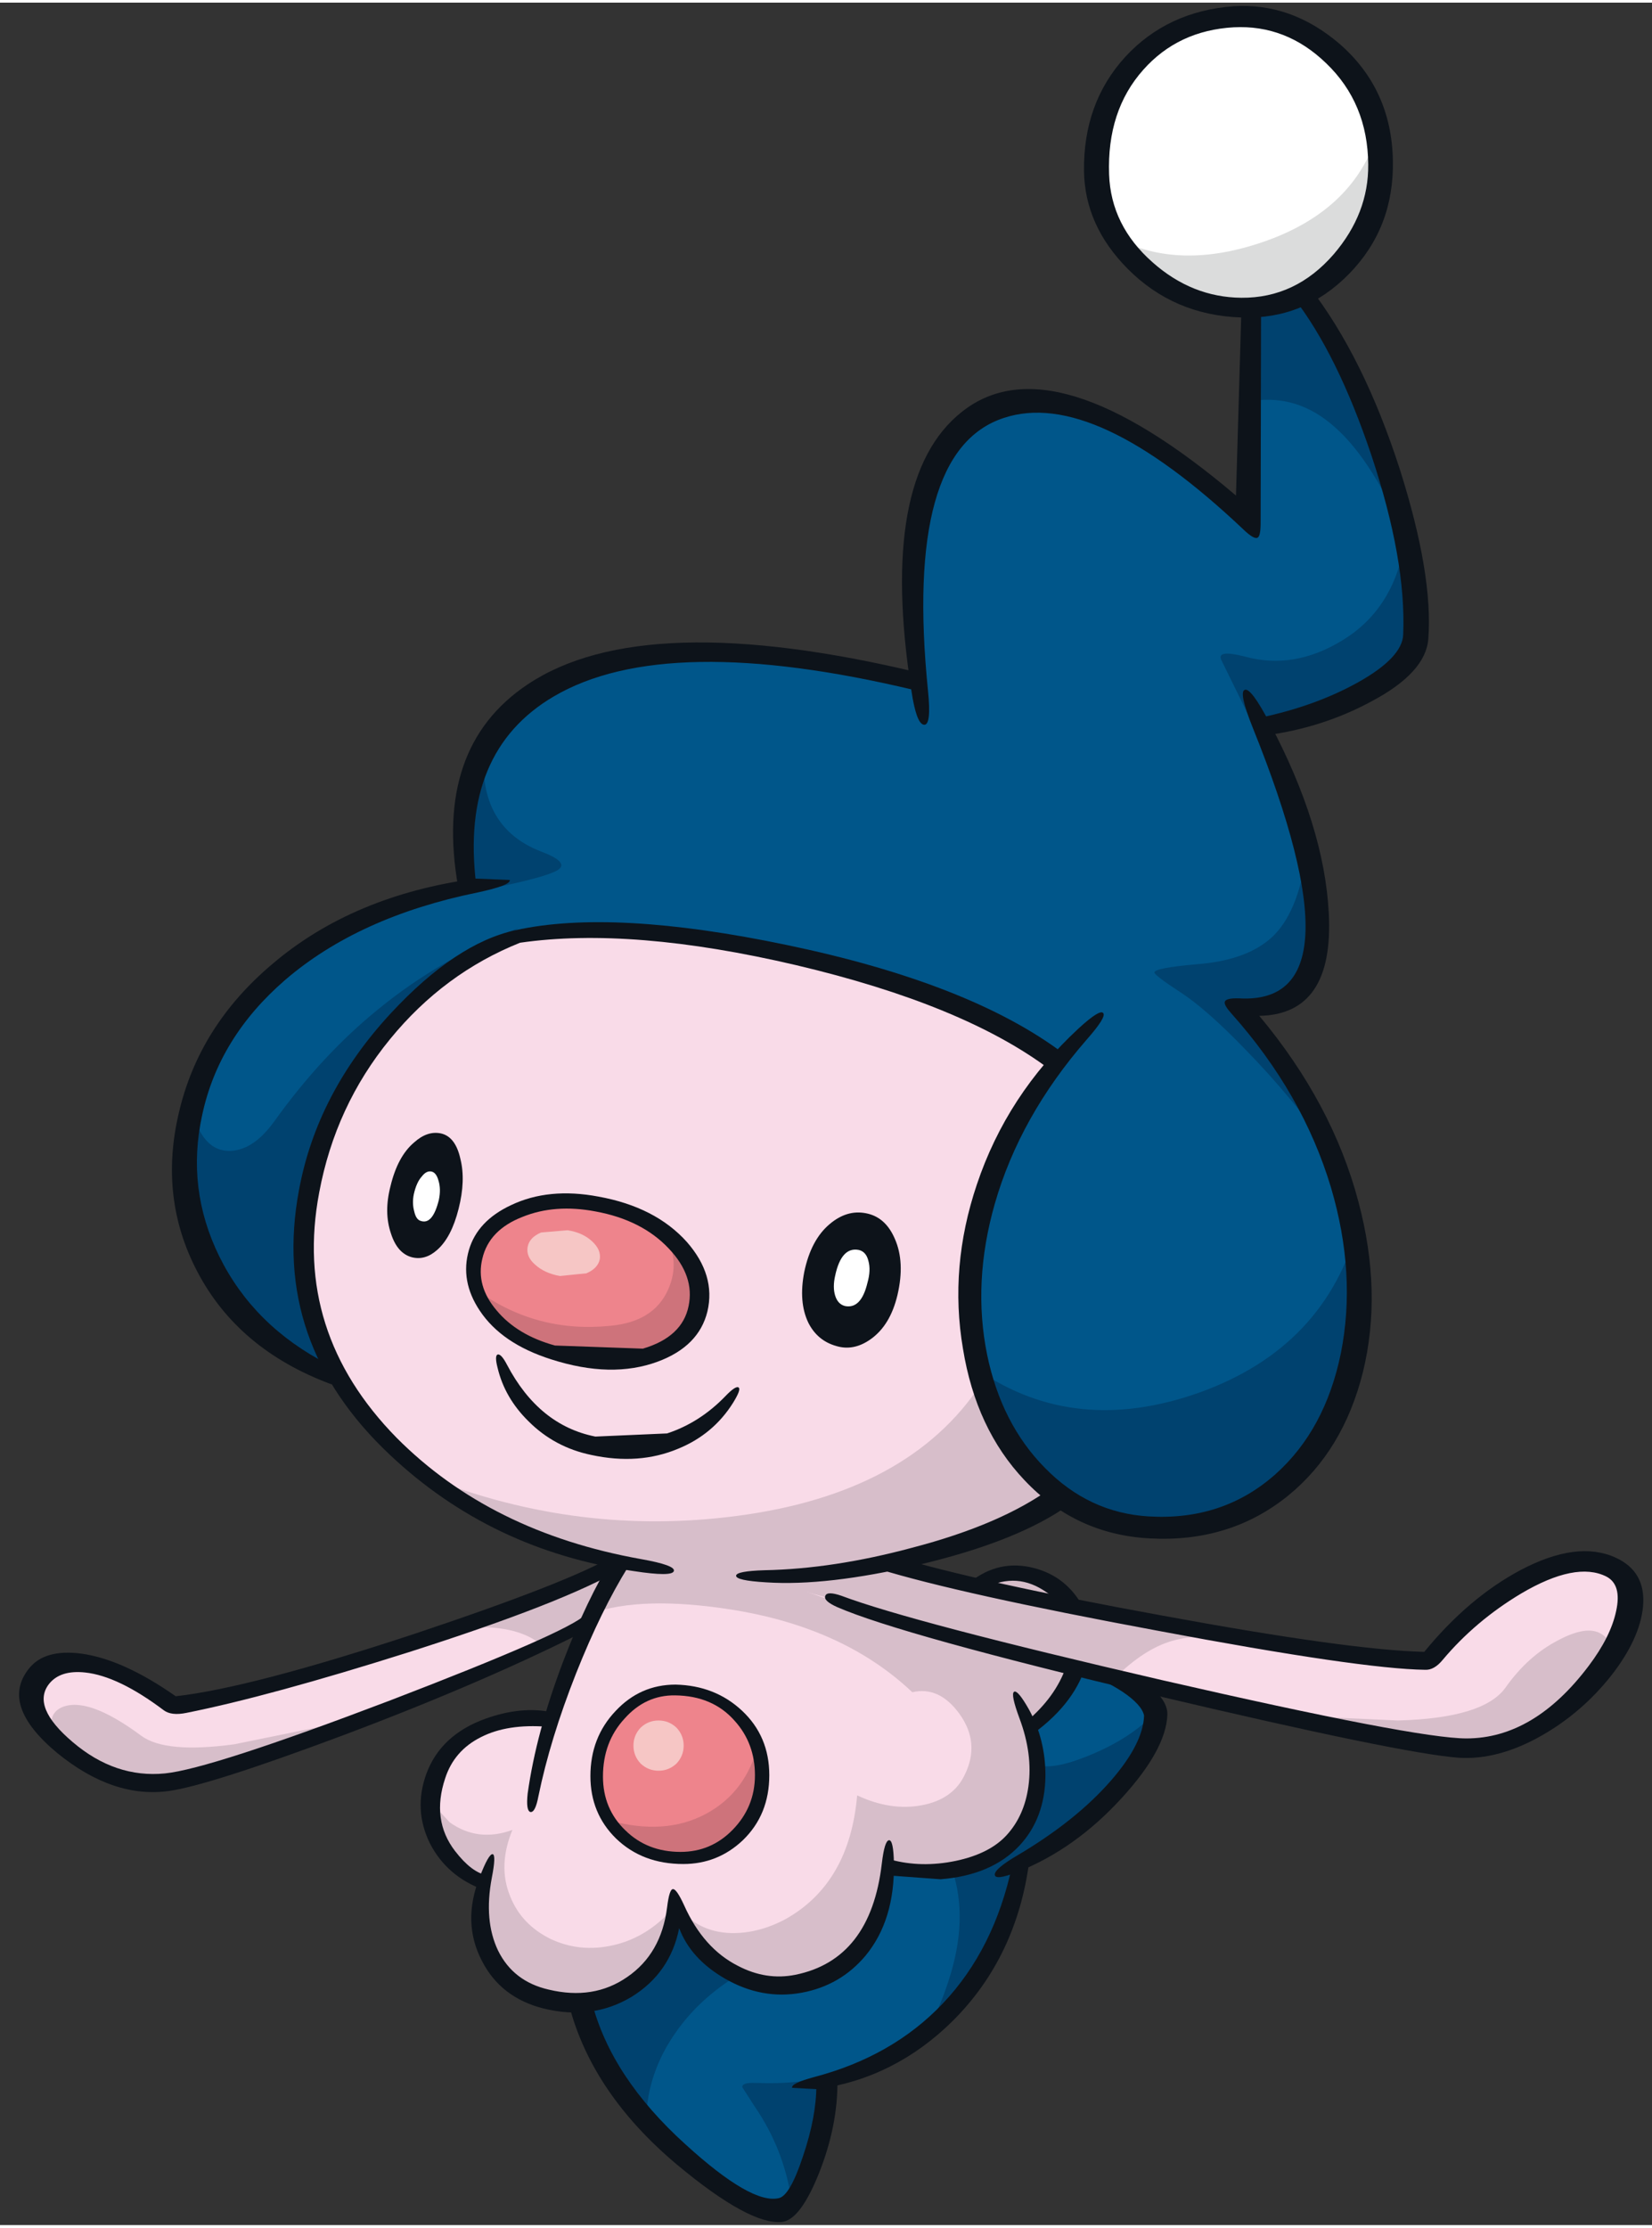 <?xml version='1.0' encoding='utf-8'?>
<svg xmlns="http://www.w3.org/2000/svg" version="1.1" width="184px" height="248px" viewBox="-2.25 -0.4 184.25 247.75"><rect x="-2.25" y="-0.4" width="184.25" height="247.75" fill="#333333" stroke="none"/><g><path fill="#00568a" d="M124.65 187.75 L126.85 189.95 Q126.15 195.85 118.65 202.1 114.95 205.2 111.35 207.15 109.8 219.65 99.8 226.65 94.75 230.1 90.05 231.1 90.05 237.6 87.4 242.4 86.1 244.75 84.75 245.85 74.4 243.6 67.4 232.9 65.2 229.5 63.6 225.75 L62.45 222.6 72.1 207.9 117.6 184.3 Q121.6 185.35 124.65 187.75"/><path fill="#f9dbe8" d="M8.7 196.35 Q3.7 194.0 1.95 190.8 0.6 188.3 1.7 186.45 3.0 184.3 7.05 184.7 9.25 184.9 13.3 187.15 15.35 188.25 16.9 189.3 23.7 189.1 45.75 181.6 56.8 177.85 66.45 174.15 L63.9 179.95 Q55.65 184.3 37.1 191.2 20.15 197.5 16.55 198.1 13.5 198.65 8.7 196.35"/><path fill="#f9dbe8" d="M45.85 197.7 Q48.25 192.25 53.9 191.2 56.7 190.7 59.05 191.25 L66.45 173.15 97.0 172.95 106.25 176.55 Q108.65 173.8 113.25 175.0 117.95 176.25 118.35 180.3 118.8 185.0 115.7 188.7 114.15 190.55 112.5 191.45 113.85 193.5 113.35 198.25 112.75 203.25 110.4 204.85 105.7 208.15 100.8 208.0 L96.85 207.15 Q97.3 210.0 95.5 213.65 93.15 218.35 88.15 220.15 84.0 221.6 79.8 219.45 75.3 217.2 73.05 211.85 73.65 213.75 71.15 217.7 68.0 222.6 62.45 222.6 56.4 222.6 53.4 218.85 50.35 215.0 51.9 209.2 47.95 208.05 46.25 203.75 44.8 200.05 45.85 197.7"/><path fill="#ee848c" d="M80.15 190.7 Q82.8 193.6 82.7 198.05 82.6 201.45 79.8 203.85 77.1 206.25 73.45 206.3 69.75 206.4 67.25 204.0 64.7 201.55 64.45 197.75 64.15 193.9 66.55 191.05 69.0 188.1 73.0 187.9 77.4 187.7 80.15 190.7"/><path fill="#d7beca" d="M47.65 181.05 L66.3 174.05 63.8 180.4 58.3 182.8 Q55.95 180.75 51.55 180.7 L47.65 181.05"/><path fill="#ce737b" d="M65.75 202.25 Q71.95 203.95 76.5 201.5 80.95 199.1 82.3 193.8 L82.7 198.25 Q82.3 203.1 78.45 205.05 75.3 206.65 71.8 206.05 67.95 205.4 65.75 202.25"/><path fill="#d7beca" d="M27.6 194.85 Q18.25 198.4 14.15 198.1 8.6 197.75 4.8 193.95 3.55 192.7 3.5 191.4 3.45 190.2 4.6 189.65 7.5 188.35 13.5 192.8 16.2 194.8 23.9 193.75 L36.15 191.25 Q32.3 193.1 27.6 194.85"/><path fill="#d7beca" d="M66.4 173.1 Q71.05 174.2 79.95 174.4 L96.15 173.45 106.65 176.15 Q108.05 174.35 111.55 174.5 115.25 174.65 116.65 177.3 119.6 182.9 116.45 187.7 114.85 190.1 112.65 191.4 113.75 193.05 113.55 197.1 113.35 201.85 111.0 204.2 107.25 208.0 101.7 208.15 L96.9 207.55 Q96.8 212.4 94.1 215.95 91.55 219.25 87.75 220.3 83.9 221.35 80.4 219.6 76.5 217.65 74.35 212.9 76.3 214.7 79.3 214.8 82.35 214.85 85.35 213.25 92.5 209.25 93.35 199.45 97.1 201.2 100.55 200.55 104.05 199.9 105.35 197.15 107.1 193.6 104.75 190.35 102.5 187.25 99.5 187.95 91.9 180.75 79.4 178.75 69.3 177.15 63.6 179.2 L66.4 173.1"/><path fill="#d7beca" d="M73.15 211.65 Q72.5 216.9 69.9 219.7 66.15 223.7 58.8 222.25 53.4 221.2 51.7 216.3 50.45 212.5 51.6 209.15 50.05 208.45 48.5 206.95 45.45 203.95 45.55 199.9 L47.9 202.45 Q51.05 204.7 54.9 203.3 53.25 207.3 54.65 210.7 55.9 213.85 59.15 215.45 62.45 217.0 66.15 216.15 70.15 215.25 73.15 211.65"/><path fill="#00426f" d="M80.35 219.3 Q75.8 222.0 73.1 225.9 70.0 230.3 69.8 235.5 65.25 231.6 62.6 222.3 64.65 222.4 67.0 221.15 71.7 218.7 73.3 212.15 74.75 215.05 76.05 216.55 77.9 218.65 80.35 219.3"/><path fill="#00426f" d="M90.2 230.5 Q90.3 235.5 88.25 241.05 87.2 243.8 86.15 245.55 85.45 239.25 81.9 234.1 L80.55 232.0 Q80.45 231.45 82.0 231.5 87.6 231.7 90.2 230.5"/><path fill="#00426f" d="M119.7 194.8 Q124.35 192.8 126.85 189.9 L126.2 191.85 Q125.3 194.25 123.85 196.5 119.3 203.8 111.45 207.25 L111.35 209.1 Q111.1 211.45 110.3 213.8 107.75 221.35 100.8 226.2 102.35 223.8 103.5 220.25 105.85 213.2 103.9 207.6 108.55 207.25 111.1 203.95 113.5 200.9 113.6 196.1 115.5 196.6 119.7 194.8"/><path fill="#0d131a" d="M63.6 197.3 Q63.6 193.0 66.4 190.05 69.15 187.1 73.1 187.1 77.5 187.2 80.5 190.0 83.55 192.85 83.55 197.2 83.55 201.6 80.6 204.45 77.8 207.1 73.95 207.1 69.4 207.1 66.45 204.25 63.6 201.45 63.6 197.3 M79.7 191.15 Q77.25 188.35 73.05 188.3 69.75 188.25 67.4 190.9 65.0 193.5 65.0 197.35 65.0 200.95 67.5 203.35 69.95 205.75 73.65 205.75 77.05 205.75 79.45 203.3 81.95 200.75 81.95 197.2 81.95 193.65 79.7 191.15"/><path fill="#0d131a" d="M18.55 190.25 Q16.85 190.6 16.0 189.95 10.95 186.15 7.25 185.75 4.45 185.45 3.2 187.05 1.25 189.6 5.85 193.5 10.6 197.55 16.15 197.0 21.2 196.5 41.3 188.85 61.1 181.25 63.05 179.3 63.3 179.05 63.8 179.75 64.3 180.45 63.95 180.65 52.15 186.7 35.75 192.85 21.15 198.3 16.65 198.95 10.4 199.85 4.1 194.7 -2.25 189.4 0.95 185.35 2.7 183.1 6.85 183.65 11.5 184.3 17.35 188.4 25.75 187.45 43.95 181.45 61.05 175.75 66.2 172.75 66.6 172.55 67.05 173.25 67.55 173.95 67.15 174.15 60.7 177.95 43.3 183.5 27.8 188.4 18.55 190.25"/><path fill="#0d131a" d="M66.15 172.85 Q66.4 172.5 67.25 173.0 68.1 173.55 67.85 173.9 64.8 178.8 62.0 185.85 59.1 193.2 57.8 199.55 57.45 201.4 56.9 201.3 56.4 201.15 56.6 199.25 57.55 192.45 60.55 184.55 63.2 177.6 66.15 172.85"/><path fill="#0d131a" d="M45.3 197.05 Q46.9 192.7 51.9 190.9 55.95 189.45 59.4 190.2 59.8 190.3 59.55 191.05 59.25 191.85 58.8 191.8 54.35 191.45 51.4 192.95 48.4 194.45 47.4 197.55 45.85 202.2 48.5 205.65 50.35 208.05 52.05 208.35 52.45 208.45 52.3 209.3 52.15 210.15 51.75 210.0 47.6 208.5 45.7 204.8 43.85 201.05 45.3 197.05"/><path fill="#0d131a" d="M96.1 207.05 Q96.4 204.5 96.9 204.45 97.4 204.4 97.45 207.0 97.55 213.35 94.3 217.3 91.5 220.65 87.15 221.45 82.75 222.25 78.65 219.9 74.8 217.7 73.5 214.25 72.5 219.25 68.2 221.9 63.8 224.55 58.35 223.2 53.6 222.0 51.5 217.9 49.25 213.6 51.25 208.55 52.25 205.95 52.7 206.0 53.1 206.1 52.6 208.65 51.7 213.4 53.3 216.75 55.0 220.2 58.95 221.1 63.95 222.3 67.7 219.7 71.5 217.1 72.15 211.95 72.4 209.9 72.8 209.9 73.2 209.85 74.05 211.7 76.2 216.5 80.05 218.45 83.2 220.1 86.45 219.45 94.85 217.75 96.1 207.05"/><path fill="#0d131a" d="M112.5 189.85 Q114.35 193.2 114.35 197.25 114.3 202.0 111.45 205.05 108.35 208.35 102.65 208.8 L96.55 208.35 Q96.15 208.15 96.4 207.35 96.65 206.5 97.05 206.6 100.5 207.55 104.35 206.75 108.15 205.95 110.05 203.85 112.0 201.7 112.45 198.45 112.95 194.85 111.45 190.85 110.45 188.15 110.85 187.9 111.25 187.65 112.5 189.85"/><path fill="#0d131a" d="M113.05 174.1 Q116.75 175.05 118.6 178.55 119.9 181.0 119.0 184.45 117.85 189.0 113.0 192.55 112.65 192.8 112.45 192.0 112.25 191.15 112.6 190.9 115.75 188.1 116.8 184.65 117.65 181.8 116.9 179.8 116.1 177.65 113.65 176.3 110.35 174.5 106.7 176.85 105.65 177.5 105.3 177.0 104.9 176.45 105.9 175.7 109.15 173.1 113.05 174.1"/><path fill="#0d131a" d="M117.7 185.3 Q118.25 184.5 118.4 183.45 122.65 184.9 125.2 186.65 128.0 188.65 127.95 190.45 127.8 194.35 122.85 199.75 117.65 205.45 111.2 208.0 108.75 208.95 108.7 208.3 108.65 207.65 111.2 206.15 117.8 202.25 121.7 197.75 125.25 193.65 125.35 190.55 125.1 189.35 122.95 187.9 120.9 186.55 117.7 185.3"/><path fill="#0d131a" d="M110.65 207.2 Q110.75 206.8 111.65 206.55 112.6 206.35 112.55 206.75 111.15 217.45 104.05 224.55 97.55 231.0 88.85 232.2 L86.1 232.05 Q85.95 231.55 88.55 230.85 97.3 228.55 102.9 222.65 108.65 216.6 110.65 207.2"/><path fill="#0d131a" d="M84.6 244.35 Q85.85 244.1 87.3 239.7 88.8 235.3 88.8 231.75 88.8 231.15 90.0 230.85 91.15 230.55 91.15 231.25 91.2 236.25 89.1 241.55 87.0 246.8 84.95 247.0 81.35 247.35 73.3 240.65 63.75 232.65 61.2 222.75 61.1 222.35 62.35 222.2 63.65 222.05 63.75 222.45 65.9 230.85 74.2 238.35 81.55 245.05 84.6 244.35"/><path fill="#f9dbe8" d="M169.1 174.7 Q173.95 172.3 177.7 173.9 182.0 175.75 178.15 182.4 174.4 188.9 168.45 192.05 164.05 194.4 160.65 194.2 151.15 193.6 122.55 186.55 93.65 179.45 83.45 175.1 90.15 174.5 96.65 172.95 106.6 177.0 132.75 181.4 L156.9 184.95 Q161.5 178.45 169.1 174.7"/><path fill="#d7beca" d="M81.45 175.05 L96.45 173.55 138.85 182.3 Q132.25 181.1 128.4 182.25 125.35 183.15 122.15 186.3 L81.45 175.05"/><path fill="#d7beca" d="M167.9 193.2 Q164.4 195.2 152.55 193.2 143.25 191.6 140.6 190.5 L153.65 191.1 Q163.2 190.85 165.65 187.45 168.15 183.9 171.55 182.15 174.75 180.45 176.35 181.45 179.0 183.1 175.25 187.3 172.2 190.75 167.9 193.2"/><path fill="#0d131a" d="M167.4 174.3 Q173.7 171.0 177.95 172.95 181.35 174.5 181.0 178.4 180.65 182.0 177.45 186.1 174.2 190.2 169.75 192.75 164.85 195.55 160.4 195.25 153.9 194.75 126.6 188.3 98.2 181.55 91.1 178.45 89.55 177.75 89.8 177.2 90.0 176.65 91.6 177.2 99.45 180.15 127.35 186.6 155.7 193.1 161.3 193.1 168.85 193.1 174.95 185.0 177.4 181.75 178.0 178.9 178.65 175.95 176.9 175.05 173.5 173.35 167.4 176.95 162.3 180.0 158.65 184.35 157.7 185.5 156.7 185.45 149.5 185.35 126.9 181.1 104.8 177.0 95.7 174.2 95.3 174.1 96.15 173.4 97.0 172.7 97.4 172.8 107.05 175.7 127.35 179.4 148.25 183.25 156.6 183.45 161.55 177.4 167.4 174.3"/><path fill="#ffffff" d="M125.25 29.35 Q120.15 24.95 120.05 18.95 119.9 11.15 124.3 6.25 128.7 1.3 136.0 1.05 143.65 0.8 148.3 7.4 152.3 13.0 151.75 18.75 151.25 24.45 147.55 28.75 143.05 34.0 135.8 33.75 130.05 33.5 125.25 29.35"/><path fill="#00568a" d="M137.2 33.75 L143.4 31.95 Q151.75 45.6 154.55 59.15 156.6 69.0 155.35 71.8 154.05 74.85 146.2 77.9 L138.55 80.4 Q145.3 95.2 144.6 103.95 143.9 112.4 136.45 111.85 142.6 119.85 145.25 125.4 149.4 134.05 149.4 143.7 149.4 154.8 143.65 161.85 137.65 169.25 127.5 169.5 117.65 169.8 111.5 161.65 105.6 153.8 105.75 142.0 105.9 133.7 110.8 124.95 113.25 120.55 115.7 117.85 98.05 106.25 75.05 103.7 L61.0 103.1 55.6 103.45 Q50.1 105.05 43.35 111.5 35.0 119.45 32.6 128.7 30.4 137.35 32.15 145.65 33.05 149.85 34.4 152.25 28.45 150.45 23.65 144.7 17.3 137.1 18.25 127.05 19.65 112.5 34.75 103.85 42.3 99.55 49.6 98.1 47.05 78.45 64.3 73.3 78.35 69.1 100.0 75.05 98.95 65.25 100.0 58.65 101.5 49.7 106.9 45.55 112.7 41.1 125.4 48.5 131.8 52.2 137.0 56.75 L137.2 33.75"/><path fill="#f9dbe8" d="M44.3 110.55 Q49.65 105.55 55.55 103.5 77.6 101.7 98.9 109.4 109.55 113.25 115.8 117.45 104.5 132.35 105.75 146.15 106.7 157.3 115.55 166.35 106.25 171.95 94.1 174.0 82.25 176.0 70.45 174.15 58.35 172.25 49.2 166.7 39.35 160.7 34.75 151.55 27.75 137.6 35.55 122.15 38.9 115.55 44.3 110.55"/><path fill="#dbdcdc" d="M122.25 25.85 Q129.3 29.55 138.85 26.2 149.05 22.6 151.55 13.65 152.15 17.35 151.25 21.55 149.5 29.95 142.1 32.55 134.4 35.25 128.35 31.95 124.1 29.65 122.25 25.85"/><path fill="#00426f" d="M137.1 33.6 Q139.8 33.7 141.8 32.7 L143.3 31.65 Q147.05 37.05 150.9 46.75 154.55 56.05 154.8 59.95 150.95 50.7 146.6 46.9 142.5 43.25 137.45 44.0 L137.1 33.6"/><path fill="#00426f" d="M154.7 57.2 L156.55 69.95 Q154.6 74.3 148.55 77.0 L137.8 80.7 133.95 72.85 Q133.45 71.7 136.6 72.5 142.05 74.0 147.45 70.7 154.15 66.65 154.7 57.2"/><path fill="#00426f" d="M138.25 111.9 L136.5 112.0 Q140.9 116.7 144.1 122.9 145.75 125.95 146.45 128.1 141.85 121.6 136.6 116.25 132.35 111.85 129.45 109.95 126.45 108.0 126.5 107.7 126.6 107.2 131.2 106.8 137.15 106.35 139.95 103.45 142.75 100.5 143.55 93.8 146.45 106.0 141.75 110.25 140.3 111.55 138.25 111.9"/><path fill="#00426f" d="M106.85 152.05 Q117.7 159.45 131.5 154.55 145.6 149.5 149.25 135.85 150.7 145.75 147.8 154.25 143.75 166.25 131.85 169.3 123.7 171.4 116.2 166.3 108.65 161.2 106.85 152.05"/><path fill="#00426f" d="M40.55 115.1 Q27.0 131.5 34.35 151.85 29.5 150.45 25.1 146.0 16.4 137.15 18.95 122.0 19.95 127.45 23.15 127.6 25.9 127.7 28.35 124.3 33.65 116.9 39.95 111.8 46.85 106.15 55.6 102.75 L50.6 105.85 Q44.8 109.95 40.55 115.1"/><path fill="#f6c6c5" d="M74.0 193.9 Q74.0 195.05 73.2 195.9 72.35 196.7 71.2 196.7 70.05 196.7 69.2 195.9 68.4 195.05 68.4 193.9 68.4 192.75 69.2 191.9 70.05 191.1 71.2 191.1 72.35 191.1 73.2 191.9 74.0 192.75 74.0 193.9"/><path fill="#00426f" d="M52.0 81.95 Q51.2 86.25 52.65 89.4 54.2 92.75 58.15 94.25 61.3 95.45 59.95 96.3 58.4 97.25 49.9 98.85 49.5 95.95 49.55 92.4 49.65 85.3 52.0 81.95"/><path fill="#d7beca" d="M80.15 175.7 Q60.5 175.15 45.65 164.05 62.35 170.6 79.9 168.3 99.1 165.8 107.15 153.6 109.1 159.7 112.65 163.65 114.45 165.65 115.85 166.4 99.5 176.2 80.15 175.7"/><path fill="#ee848c" d="M75.65 145.75 Q75.0 148.75 70.7 150.3 65.8 152.05 59.5 150.1 49.05 146.8 50.75 139.35 51.6 135.7 55.9 134.05 59.95 132.55 64.85 133.55 71.3 134.9 74.15 139.25 76.4 142.65 75.65 145.75"/><path fill="#f6c6c5" d="M64.65 139.65 Q64.45 140.7 63.15 141.25 L60.2 141.55 Q58.5 141.25 57.45 140.3 56.4 139.4 56.6 138.3 56.8 137.25 58.1 136.7 L61.05 136.45 Q62.7 136.7 63.75 137.65 64.8 138.6 64.65 139.65"/><path fill="#ce737b" d="M50.95 143.15 Q57.6 147.95 65.85 147.1 70.65 146.65 72.25 143.1 73.75 139.8 71.7 136.55 77.3 140.5 75.25 145.6 73.25 150.65 66.3 151.05 60.1 151.35 55.2 148.3 50.95 145.6 50.95 143.15"/><path fill="#0d131a" d="M55.75 104.4 Q47.25 107.8 41.25 115.15 35.15 122.6 33.35 132.25 30.4 147.8 42.0 159.6 52.45 170.1 69.2 173.1 73.15 173.8 72.9 174.45 72.7 175.1 68.45 174.45 52.55 172.15 41.25 161.5 27.9 148.95 31.1 131.95 33.1 121.15 41.35 112.25 48.6 104.45 55.25 103.0 66.1 100.6 85.5 104.65 105.9 108.9 116.3 116.7 L114.8 118.5 Q105.2 111.3 86.55 106.9 68.2 102.6 55.75 104.4"/><path fill="#0d131a" d="M117.05 167.0 Q111.4 171.1 100.2 173.75 89.95 176.15 83.2 175.7 79.8 175.5 79.85 174.95 79.9 174.45 83.0 174.35 90.7 174.2 99.45 171.85 109.45 169.25 115.1 165.1 L115.9 166.2 117.05 167.0"/><path fill="#0d131a" d="M100.25 74.3 Q100.65 74.4 100.45 75.4 100.2 76.35 99.8 76.25 72.0 69.6 59.5 76.95 49.05 83.1 50.85 97.85 50.9 98.25 49.9 98.45 48.95 98.6 48.85 98.2 46.1 82.6 56.6 75.6 69.55 66.95 100.25 74.3"/><path fill="#0d131a" d="M50.8 97.25 L54.6 97.4 Q54.75 98.0 51.0 98.8 37.75 101.5 29.55 108.55 22.15 114.95 20.3 123.6 18.5 131.8 22.2 139.35 26.05 147.15 34.35 151.4 34.75 151.6 34.9 152.65 35.05 153.75 34.65 153.6 24.3 149.75 19.75 141.05 15.45 132.85 17.7 123.35 19.95 113.65 28.15 106.75 37.15 99.1 50.8 97.25"/><path fill="#0d131a" d="M147.1 4.15 Q152.95 9.2 153.1 17.2 153.25 24.7 148.2 29.85 143.2 34.95 136.2 34.7 128.65 34.45 123.5 29.25 118.75 24.45 118.65 18.4 118.55 10.8 123.25 5.65 127.95 0.55 135.35 0.0 141.75 -0.4 147.1 4.15 M150.35 17.65 Q150.3 10.8 145.65 6.35 141.2 2.05 135.35 2.35 129.15 2.7 125.25 7.1 121.2 11.65 121.45 18.75 121.65 24.45 126.3 28.55 130.7 32.45 136.2 32.5 142.25 32.55 146.5 27.65 150.4 23.1 150.35 17.65"/><path fill="#0d131a" d="M136.2 34.0 Q136.2 33.6 137.3 33.4 138.4 33.2 138.4 33.6 L138.35 57.6 Q138.35 59.1 138.0 59.25 137.6 59.45 136.45 58.35 119.75 42.55 109.7 45.9 98.55 49.55 101.25 76.3 101.65 80.2 100.8 80.1 99.95 80.0 99.4 76.3 95.7 52.55 105.05 45.2 115.15 37.2 135.6 54.55 L136.2 34.0"/><path fill="#0d131a" d="M137.5 80.5 Q135.85 76.4 136.6 76.2 137.3 76.0 139.3 79.8 145.45 91.35 145.95 101.1 146.55 112.4 138.2 112.55 146.35 122.3 149.25 133.25 151.95 143.35 149.75 152.3 147.55 161.05 141.4 166.05 134.9 171.3 125.95 170.8 117.7 170.35 112.0 164.3 106.6 158.6 105.15 149.65 103.6 140.55 106.7 131.35 110.05 121.35 118.05 113.95 120.45 111.75 120.8 112.25 121.15 112.7 118.95 115.2 111.5 123.75 108.7 133.5 106.2 142.25 107.85 150.35 109.45 158.05 114.3 162.95 119.2 167.95 125.85 168.35 134.15 168.85 140.0 163.65 145.55 158.7 147.3 150.15 149.05 141.35 146.2 131.7 143.05 121.2 135.1 112.3 134.25 111.35 134.35 111.0 134.45 110.55 135.95 110.6 149.95 111.4 137.5 80.5"/><path fill="#0d131a" d="M142.0 32.45 Q141.75 32.15 142.65 31.55 143.55 30.9 143.75 31.25 149.85 39.1 153.9 51.7 157.6 63.4 157.05 70.55 156.75 74.3 150.7 77.5 145.25 80.45 138.8 81.3 138.4 81.4 138.15 80.4 137.95 79.4 138.35 79.3 144.5 78.0 149.25 75.35 154.15 72.6 154.25 70.05 154.6 61.75 150.7 50.05 146.9 38.75 142.0 32.45"/><path fill="#0d131a" d="M51.25 145.4 Q49.05 142.1 50.05 138.65 51.0 135.4 54.75 133.65 58.95 131.65 64.5 132.7 70.85 133.85 74.35 137.75 77.6 141.45 76.65 145.5 75.7 149.4 71.1 151.1 65.95 153.0 59.25 150.85 53.7 149.1 51.25 145.4 M51.55 139.6 Q50.8 142.65 53.15 145.4 55.45 148.15 59.65 149.3 L69.45 149.65 Q73.85 148.35 74.55 144.9 75.25 141.55 72.35 138.5 69.35 135.3 64.15 134.35 59.65 133.5 56.05 134.95 52.3 136.4 51.55 139.6"/><path fill="#0d131a" d="M46.9 125.65 Q48.55 126.0 49.1 128.5 49.7 130.9 48.9 134.05 48.1 137.25 46.5 138.65 45.15 139.85 43.65 139.45 42.05 139.0 41.35 136.8 40.55 134.45 41.3 131.55 42.1 128.2 43.95 126.65 45.4 125.35 46.9 125.65"/><path fill="#0d131a" d="M94.3 134.55 Q96.5 134.95 97.55 137.4 98.7 140.0 97.85 143.65 97.05 147.05 94.85 148.6 92.95 149.95 91.0 149.35 88.9 148.75 87.9 146.75 86.8 144.45 87.45 141.1 88.2 137.5 90.3 135.75 92.2 134.15 94.3 134.55"/><path fill="#ffffff" d="M45.85 129.9 Q46.4 130.0 46.65 130.9 46.95 131.85 46.7 133.05 46.0 135.9 44.65 135.4 44.15 135.25 43.95 134.35 43.7 133.45 43.9 132.45 44.2 131.1 44.8 130.45 45.3 129.8 45.85 129.9"/><path fill="#ffffff" d="M93.55 138.65 Q94.35 138.85 94.6 139.85 94.9 140.9 94.5 142.3 93.8 145.25 92.0 144.9 91.2 144.7 90.9 143.75 90.6 142.8 90.9 141.5 91.6 138.25 93.55 138.65"/><path fill="#0d131a" d="M73.4 160.8 Q69.0 162.65 63.7 161.5 59.6 160.65 56.7 157.75 54.05 155.15 53.25 151.8 52.9 150.45 53.25 150.3 53.65 150.2 54.3 151.45 57.85 158.2 64.15 159.45 L72.15 159.1 Q75.8 157.9 78.65 154.95 79.85 153.7 80.15 154.0 80.4 154.25 79.5 155.7 77.3 159.2 73.4 160.8"/></g></svg>
